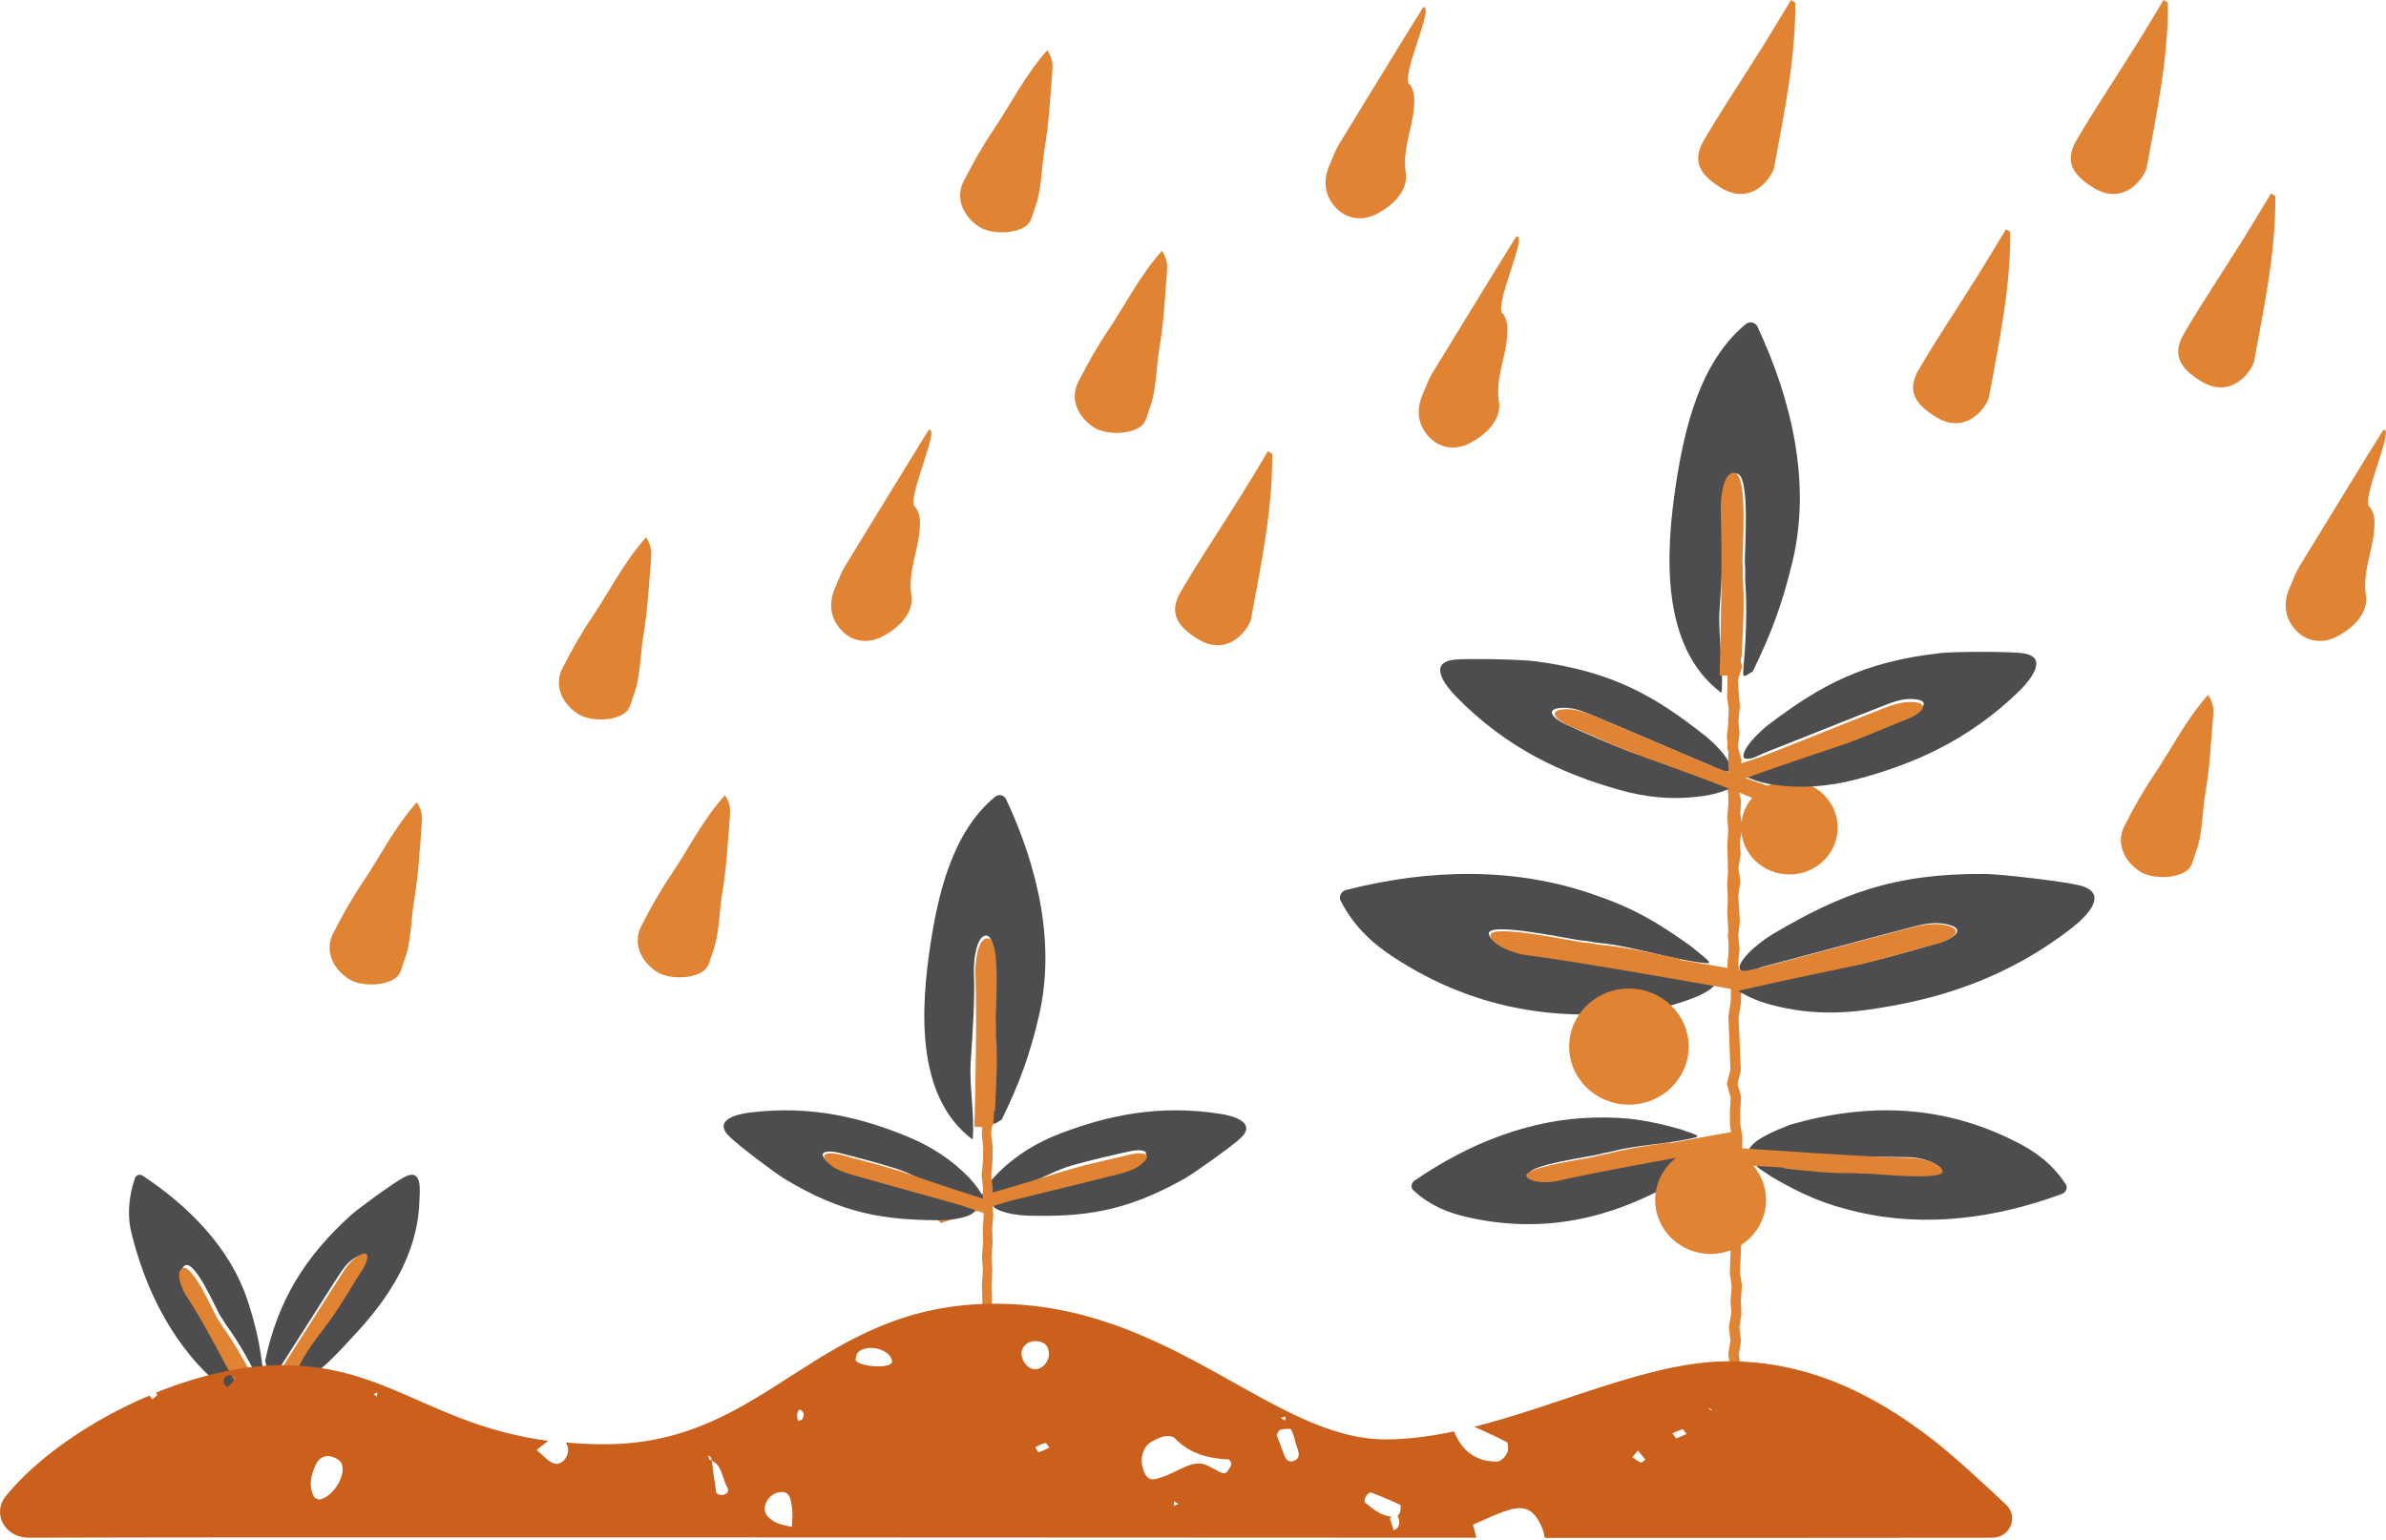 <svg width="333" height="215" viewBox="0 0 333 215" fill="none" xmlns="http://www.w3.org/2000/svg">
<g clip-path="url(#clip0_2213_51)">
<path d="M236.153 132.21C236.976 132.971 239.289 134.538 238.266 134.471C233.952 134.135 227.681 132.03 223.3 131.65C222.566 131.583 221.632 131.336 220.898 131.314C219.675 131.247 207.288 128.493 207.799 130.418C208.177 131.829 211.335 132.904 212.714 133.06C219.808 133.934 233.329 135.568 239.689 136.621C239.556 138.658 234.508 139.979 232.239 140.629C218.718 143.024 206.109 141.278 194.389 133.553C191.988 131.963 189.097 129.657 187.095 125.716C186.806 125.156 187.206 124.395 187.874 124.238C199.46 121.283 211.402 121.014 222.455 124.888C227.836 126.724 231.217 128.649 236.153 132.21Z" fill="#4D4D4F"/>
<path d="M245.643 135.944C244.776 135.765 234.991 134.064 234.546 134.019C234.479 133.952 234.435 133.907 234.368 133.84C232.278 133.392 230.165 132.966 228.052 132.541C226.54 132.295 225.05 132.048 223.516 131.914C222.782 131.847 221.848 131.6 221.114 131.578C219.891 131.511 207.504 128.757 208.015 130.682C208.393 132.093 211.551 133.168 212.93 133.325C219.535 134.131 239.906 137.736 246.088 138.878C246.088 138.9 245.665 136.101 245.643 135.944Z" fill="#E08433"/>
<path d="M234.603 157.668C235.403 158.003 237.494 158.518 236.737 158.742C233.513 159.66 228.398 159.817 225.107 160.713C224.551 160.87 223.817 160.937 223.283 161.116C222.371 161.407 212.631 162.706 213.52 163.982C214.165 164.9 216.745 164.833 217.79 164.586C223.194 163.31 233.446 160.87 238.339 159.929C238.783 161.452 235.448 163.758 234.002 164.855C224.795 170.229 215.166 172.334 204.603 169.871C202.423 169.356 199.71 168.46 197.22 166.131C196.864 165.796 196.953 165.146 197.397 164.833C205.048 159.571 213.654 156.167 222.705 156.011C227.108 155.921 230.088 156.391 234.603 157.668Z" fill="#4D4D4F"/>
<path d="M241.812 158C241.122 158.09 233.561 159.5 233.228 159.567C233.161 159.545 233.117 159.523 233.05 159.478C231.404 159.702 229.758 159.97 228.113 160.239C226.956 160.463 225.8 160.687 224.644 161C224.088 161.157 223.354 161.224 222.82 161.403C221.908 161.695 212.168 162.993 213.057 164.27C213.702 165.188 216.282 165.12 217.327 164.874C222.331 163.687 238.098 160.844 242.901 160.015C242.924 160.015 241.879 158.09 241.812 158Z" fill="#E08433"/>
<path d="M247.314 164.325C246.58 163.765 244.535 162.668 245.38 162.646C248.96 162.534 254.319 163.72 257.967 163.653C258.589 163.631 259.368 163.765 259.968 163.72C260.991 163.676 271.443 164.862 270.843 163.295C270.42 162.153 267.707 161.571 266.573 161.548C260.635 161.459 249.338 161.302 244.001 160.989C243.934 159.287 247.982 157.764 249.783 157.025C260.724 153.868 271.288 154.182 281.628 159.533C283.763 160.63 286.343 162.287 288.322 165.355C288.611 165.78 288.344 166.452 287.811 166.654C278.515 170.102 268.686 171.401 259.234 169.184C254.653 168.131 251.673 166.833 247.314 164.325Z" fill="#4D4D4F"/>
<path d="M239.623 162.396C240.357 162.463 248.585 163 248.963 163C249.03 163.045 249.074 163.09 249.119 163.135C250.875 163.336 252.654 163.493 254.434 163.65C255.701 163.739 256.969 163.806 258.236 163.762C258.859 163.739 259.637 163.874 260.238 163.829C261.261 163.784 271.713 164.971 271.112 163.403C270.69 162.261 267.977 161.679 266.843 161.657C261.328 161.567 244.204 160.403 239 160C239 160 239.6 162.284 239.623 162.396Z" fill="#E08433"/>
<path d="M241.623 194.85L241.423 192.947L241.489 190.932L241.2 189.051L241.511 187.148L241.289 185.267L241.623 183.274L241.511 181.528L241.689 179.535L241.423 177.811L241.556 173.892L241.445 172.078L241.133 170.153L241.556 168.138L241.511 166.413L241.334 164.577L241.356 162.607L241.689 160.614L241.734 158.823L241.445 157.076L241.423 155.084L241.556 153.27L241 151.299L241.511 149.329L241.222 141.895L241.534 139.88L241.578 138.089L241.156 134.439L241.334 132.379L241.133 130.655L241.378 128.617L241.156 124.99L241.423 123.064L241.156 121.161L241.511 119.168L241.4 117.444L241.712 115.518L241.467 113.749L241.534 111.846L241.022 109.921L241.511 107.861L241.6 106.248L241.044 104.345L241.334 102.308L241.178 100.606L241.378 98.591L241.067 94.851L241.645 93.015L241.222 91.336L242.623 91L243.135 93.082L242.534 95.008L242.824 98.613L242.623 100.628L242.779 102.352L242.534 104.233L243.046 106.069L242.935 108.084L242.512 109.898L242.979 111.689L242.89 113.682L243.179 115.541L242.824 117.534L242.935 119.258L242.623 121.183L242.89 123.064L242.601 125.057L242.824 128.662L242.579 130.677L242.779 132.379L242.601 134.416L243.024 138.021L242.979 140.014L242.646 142.007L242.957 149.486L242.49 151.299L243.001 153.113L242.868 155.128L242.89 156.964L243.179 158.733L243.135 160.748L242.801 162.741L242.757 164.533L242.935 166.324L242.979 168.272L242.601 170.175L242.89 171.922L243.001 173.892L242.846 177.721L243.113 179.49L242.957 181.55L243.046 183.341L242.757 185.289L242.979 187.17L242.668 189.073L242.935 190.842L242.868 192.88L243.068 194.694L241.623 194.85Z" fill="#E08433"/>
<path d="M249.738 122.076C253.46 122.076 256.477 119.149 256.477 115.538C256.477 111.927 253.46 109 249.738 109C246.017 109 243 111.927 243 115.538C243 119.149 246.017 122.076 249.738 122.076Z" fill="#E08433"/>
<path d="M238.739 175.047C243.013 175.047 246.478 171.679 246.478 167.523C246.478 163.368 243.013 160 238.739 160C234.465 160 231 163.368 231 167.523C231 171.679 234.465 175.047 238.739 175.047Z" fill="#E08433"/>
<path d="M225.857 110.224C218.162 108.03 210.29 104.537 203.151 97.17C201.706 95.692 199.215 92.49 202.996 92.087C205.042 91.885 212.425 92.065 214.271 92.311C225.101 93.744 230.994 97.192 238.044 102.768C240.623 104.872 242.113 107.223 241.357 107.671C240.356 107.873 239.6 107.223 238.755 106.865C233.196 104.537 227.658 102.118 222.099 99.79C220.92 99.297 219.652 98.804 218.34 98.804C215.294 98.827 216.784 100.327 218.451 101.088C221.387 102.432 224.389 103.753 227.414 104.917C231.439 106.462 238.244 106.708 242.002 109.821C240.512 110.537 239 110.963 237.51 111.142C233.574 111.702 229.726 111.343 225.857 110.224Z" fill="#4D4D4F"/>
<path d="M219.068 101.351C219.001 101.329 218.935 101.284 218.846 101.262C217.422 100.612 216.177 99.448 217.689 99.09C217.8 99.067 217.889 99.045 218.001 99.045C218.156 99.022 218.334 99.022 218.512 99C218.623 99 218.734 99 218.846 99C219.402 99 219.958 99.112 220.513 99.269C220.602 99.291 220.714 99.314 220.803 99.336C221.381 99.515 221.959 99.739 222.493 99.963C228.052 102.292 233.59 104.687 239.149 107.038C239.794 107.307 249.446 110.711 250.135 110.8L250.802 114.517C247.2 111.808 231.611 106.568 227.83 105.09C227.83 105.09 227.808 105.09 227.808 105.068C224.85 103.948 222.003 102.56 219.068 101.351Z" fill="#E08433"/>
<path d="M282.229 91.179C280.183 90.933 272.8 90.955 270.954 91.157C260.079 92.344 254.119 95.657 246.936 101.076C244.312 103.114 242.755 105.42 243.511 105.89C244.49 106.114 245.268 105.487 246.136 105.151C251.762 102.935 257.344 100.673 262.97 98.479C264.149 98.008 265.439 97.538 266.751 97.583C269.797 97.673 268.263 99.128 266.595 99.867C263.615 101.143 260.613 102.397 257.566 103.494C253.541 104.95 246.847 105.039 243 107.995C243.022 108.04 243.044 108.107 243.067 108.152C244.49 108.846 245.913 109.294 247.337 109.518C251.206 110.122 255.076 109.831 258.99 108.823C266.751 106.786 274.668 103.494 281.984 96.307C283.43 94.806 286.009 91.672 282.229 91.179Z" fill="#4D4D4F"/>
<path d="M267.708 98.112C267.597 98.09 267.508 98.067 267.396 98.045C267.241 98.022 267.085 98 266.885 98C266.774 98 266.663 98 266.551 98C265.995 98 265.417 98.09 264.883 98.224C264.795 98.246 264.683 98.269 264.594 98.291C264.016 98.448 263.438 98.672 262.882 98.873C257.256 101.068 251.674 103.351 246.047 105.546C245.781 105.658 244.024 106.24 242 106.889L242.845 108.322C242.934 108.479 243.001 108.658 243.09 108.837C248.716 106.755 255.143 104.695 257.411 103.889C257.411 103.889 257.434 103.889 257.456 103.889C260.436 102.814 263.305 101.515 266.284 100.351C266.351 100.329 266.44 100.284 266.507 100.262C267.93 99.635 269.22 98.493 267.708 98.112Z" fill="#E08433"/>
<path d="M290.213 123.593C287.856 123.011 279.205 122.025 277.026 122.003C264.15 121.891 256.722 124.936 247.604 130.288C244.268 132.303 242.133 134.811 242.934 135.46C244.046 135.863 245.047 135.236 246.092 134.945C252.964 133.131 259.813 131.251 266.685 129.459C268.13 129.079 269.709 128.698 271.221 128.944C274.757 129.482 272.778 130.982 270.71 131.586C267.063 132.661 263.371 133.714 259.657 134.587C254.743 135.729 246.892 134.923 242 137.834C242.022 137.901 242.044 137.968 242.067 138.013C243.623 139.02 245.247 139.737 246.892 140.185C251.34 141.439 255.899 141.64 260.614 140.968C269.954 139.67 279.672 136.893 289.212 129.504C291.125 128.004 294.55 124.668 290.213 123.593Z" fill="#4D4D4F"/>
<path d="M272.245 129.341C272.134 129.296 272.001 129.252 271.889 129.229C271.711 129.185 271.511 129.14 271.289 129.095C271.155 129.073 271.044 129.05 270.911 129.05C270.244 128.961 269.577 129.005 268.932 129.073C268.82 129.095 268.687 129.095 268.576 129.117C267.864 129.229 267.175 129.386 266.508 129.565C259.636 131.356 252.786 133.237 245.915 135.051C245.581 135.141 243.468 135.566 241 136.059L241.801 137.85C241.89 138.051 241.934 138.275 242.001 138.477C248.872 136.82 256.656 135.32 259.436 134.67C259.458 134.67 259.458 134.67 259.48 134.67C263.105 133.819 266.641 132.7 270.288 131.759C270.377 131.737 270.466 131.715 270.555 131.692C272.312 131.177 273.958 130.013 272.245 129.341Z" fill="#E08433"/>
<path d="M244.616 93.756C243.926 94.069 243.215 94.875 243.281 93.868C243.637 89.591 243.882 85.314 243.571 81.082C243.526 80.366 243.615 79.403 243.526 78.731C243.393 77.567 244.416 66.103 242.325 66.103C240.791 66.103 240.435 70.111 240.479 71.454C240.657 76 240.279 80.545 239.99 85.068C239.746 88.987 240.613 92.927 240.257 96.734C231.606 90.285 232.496 76.873 233.897 67.625C235.075 59.9 237.21 50.541 243.66 45.234C244.171 44.809 244.972 44.988 245.261 45.57C250.042 55.758 252.822 67.424 250.153 78.463C248.819 84.016 247.351 88.136 244.616 93.756Z" fill="#4D4D4F"/>
<path d="M242.446 93.922C242.491 94.101 242.624 94.213 242.758 94.168C242.802 93.295 242.958 92.377 242.936 91.951C242.98 91.884 243.024 91.817 243.069 91.75C243.18 89.645 243.269 87.54 243.336 85.436C243.358 83.935 243.358 82.457 243.247 80.98C243.202 80.263 243.291 79.3 243.202 78.629C243.069 77.464 244.092 66 242.001 66C240.356 66 240.111 70.008 240.156 71.352C240.4 77.823 240.156 88.1 240 94.28L242.224 94.392C242.224 94.302 242.202 94.191 242.202 94.101C241.69 94.101 242.068 94.034 242.446 93.922Z" fill="#E08433"/>
<path d="M241.133 136.709L241.089 134.806L241.245 132.858L241.267 131.021L241.067 127.305L241.156 125.334L241.044 123.52L241.178 121.572L241.067 117.878L241.2 115.907L241.067 114.139L241.222 112.168L241.178 110.377L241.334 108.406L241.2 106.637L241.245 104.712L241 102.921L241.222 100.883L241.289 99.069L241.022 97.3L241.133 95.285L241.067 93.472L241.156 91.546L241.022 87.851L241.311 85.948L241.089 84.157L242.401 84L242.646 85.97L242.334 87.941L242.49 91.546L242.401 93.494L242.468 95.308L242.334 97.256L242.601 98.98L242.557 100.973L242.334 102.921L242.579 104.622L242.534 106.615L242.668 108.429L242.512 110.399L242.557 112.213L242.401 114.161L242.534 115.907L242.401 117.9L242.512 121.595L242.379 123.543L242.49 125.334L242.401 127.282L242.601 130.977L242.579 132.925L242.423 134.85L242.468 136.686L241.133 136.709Z" fill="#E08433"/>
<path d="M227.339 154.211C231.945 154.211 235.679 150.582 235.679 146.106C235.679 141.629 231.945 138 227.339 138C222.734 138 219 141.629 219 146.106C219 150.582 222.734 154.211 227.339 154.211Z" fill="#E08433"/>
<path d="M249.955 0C248.643 2.172 247.331 4.366 245.996 6.516C243.261 10.882 240.392 15.159 237.79 19.592C236.167 22.391 237.056 24.362 240.348 26.31C242.594 27.631 244.884 27.25 246.619 25.168C247.064 24.63 247.486 23.959 247.62 23.309C248.999 15.719 250.622 8.173 250.555 0.403C250.533 0.313 250.333 0.246 249.955 0Z" fill="#E08433"/>
<path d="M301.955 0C300.643 2.172 299.331 4.366 297.996 6.516C295.261 10.882 292.392 15.159 289.79 19.592C288.167 22.391 289.056 24.362 292.348 26.31C294.594 27.631 296.884 27.25 298.619 25.168C299.064 24.63 299.486 23.959 299.62 23.309C300.999 15.719 302.622 8.173 302.555 0.403C302.533 0.313 302.333 0.246 301.955 0Z" fill="#E08433"/>
<path d="M146.171 7C142.991 10.583 141.056 14.568 138.61 18.196C137.075 20.457 135.741 22.853 134.495 25.294C133.339 27.555 134.273 30.063 136.608 31.63C138.32 32.772 141.856 32.683 143.302 31.451C144.014 30.847 144.08 29.951 144.392 29.167C145.437 26.436 145.326 23.525 145.793 20.726C146.393 17.21 146.571 13.65 146.86 10.09C146.905 9.262 147.038 8.366 146.171 7Z" fill="#E08433"/>
<path d="M196.818 11.854C195.172 11.272 200.376 0.524 198.619 1.016C196.996 3.569 188.656 17.25 186.899 20.094C186.388 20.945 186.054 21.885 185.654 22.803C184.564 25.177 184.787 27.438 186.699 29.252C188.189 30.662 190.302 30.797 192.014 29.923C194.349 28.759 196.573 26.632 196.195 24.124C195.706 20.833 197.107 18.011 197.351 14.966C197.396 13.914 197.507 12.973 196.818 11.854Z" fill="#E08433"/>
<path d="M279.955 32C278.643 34.172 277.331 36.366 275.996 38.516C273.261 42.882 270.392 47.159 267.79 51.592C266.167 54.391 267.056 56.362 270.348 58.31C272.594 59.631 274.884 59.25 276.619 57.168C277.064 56.63 277.486 55.959 277.62 55.309C278.999 47.719 280.622 40.173 280.555 32.403C280.533 32.313 280.333 32.246 279.955 32Z" fill="#E08433"/>
<path d="M316.955 27C315.643 29.172 314.331 31.366 312.996 33.516C310.261 37.882 307.392 42.159 304.79 46.592C303.167 49.391 304.056 51.362 307.348 53.31C309.594 54.631 311.884 54.25 313.619 52.168C314.064 51.63 314.486 50.959 314.62 50.309C315.999 42.719 317.622 35.173 317.555 27.403C317.533 27.314 317.333 27.246 316.955 27Z" fill="#E08433"/>
<path d="M162.171 35C158.991 38.583 157.056 42.568 154.61 46.196C153.075 48.457 151.741 50.853 150.495 53.294C149.339 55.555 150.273 58.063 152.608 59.63C154.321 60.772 157.856 60.683 159.302 59.451C160.014 58.847 160.08 57.951 160.392 57.167C161.437 54.435 161.326 51.525 161.793 48.726C162.393 45.21 162.571 41.65 162.86 38.09C162.905 37.261 163.038 36.366 162.171 35Z" fill="#E08433"/>
<path d="M209.818 43.854C208.172 43.272 213.376 32.524 211.619 33.016C209.996 35.569 201.656 49.25 199.899 52.094C199.388 52.945 199.054 53.885 198.654 54.803C197.564 57.176 197.787 59.438 199.699 61.252C201.189 62.662 203.302 62.797 205.014 61.923C207.349 60.759 209.573 58.632 209.195 56.124C208.706 52.833 210.107 50.011 210.351 46.966C210.396 45.914 210.507 44.996 209.818 43.854Z" fill="#E08433"/>
<path d="M176.955 63C175.643 65.172 174.331 67.366 172.996 69.516C170.261 73.882 167.392 78.159 164.79 82.592C163.167 85.391 164.056 87.362 167.348 89.31C169.594 90.631 171.884 90.25 173.619 88.168C174.064 87.63 174.486 86.959 174.62 86.309C175.999 78.719 177.622 71.173 177.555 63.403C177.533 63.313 177.333 63.246 176.955 63Z" fill="#E08433"/>
<path d="M90.171 75C86.991 78.583 85.056 82.568 82.61 86.196C81.075 88.457 79.741 90.853 78.496 93.294C77.339 95.555 78.273 98.063 80.608 99.63C82.32 100.772 85.856 100.683 87.302 99.451C88.014 98.847 88.08 97.951 88.392 97.167C89.437 94.436 89.326 91.525 89.793 88.726C90.393 85.21 90.571 81.65 90.86 78.09C90.905 77.261 91.038 76.366 90.171 75Z" fill="#E08433"/>
<path d="M127.818 70.854C126.172 70.272 131.376 59.524 129.619 60.016C127.996 62.569 119.656 76.25 117.899 79.094C117.388 79.945 117.054 80.885 116.654 81.803C115.564 84.177 115.787 86.438 117.699 88.252C119.189 89.662 121.302 89.797 123.014 88.923C125.349 87.759 127.573 85.632 127.195 83.124C126.706 79.833 128.107 77.011 128.351 73.966C128.396 72.914 128.529 71.973 127.818 70.854Z" fill="#E08433"/>
<path d="M101.171 111C97.991 114.583 96.056 118.568 93.61 122.196C92.075 124.457 90.741 126.853 89.496 129.294C88.339 131.555 89.273 134.063 91.608 135.63C93.32 136.772 96.856 136.683 98.302 135.451C99.014 134.847 99.08 133.951 99.392 133.167C100.437 130.436 100.326 127.525 100.793 124.726C101.393 121.21 101.571 117.65 101.86 114.09C101.905 113.239 102.06 112.343 101.171 111Z" fill="#E08433"/>
<path d="M58.171 112C54.991 115.583 53.056 119.568 50.61 123.196C49.075 125.457 47.741 127.853 46.495 130.294C45.339 132.555 46.273 135.063 48.608 136.63C50.321 137.772 53.856 137.683 55.302 136.451C56.014 135.847 56.08 134.951 56.392 134.167C57.437 131.436 57.326 128.525 57.793 125.726C58.393 122.21 58.571 118.65 58.86 115.09C58.905 114.262 59.06 113.366 58.171 112Z" fill="#E08433"/>
<path d="M330.818 70.854C329.172 70.272 334.376 59.524 332.619 60.016C330.995 62.569 322.656 76.25 320.899 79.094C320.388 79.945 320.054 80.885 319.654 81.803C318.564 84.177 318.787 86.438 320.699 88.252C322.189 89.662 324.302 89.797 326.014 88.923C328.349 87.759 330.573 85.632 330.195 83.124C329.706 79.833 331.107 77.011 331.351 73.966C331.418 72.914 331.529 71.973 330.818 70.854Z" fill="#E08433"/>
<path d="M308.171 97C304.991 100.583 303.056 104.568 300.61 108.196C299.075 110.457 297.741 112.853 296.495 115.294C295.339 117.555 296.273 120.063 298.608 121.63C300.321 122.772 303.856 122.683 305.302 121.451C306.014 120.847 306.08 119.951 306.392 119.167C307.437 116.436 307.326 113.525 307.793 110.726C308.393 107.21 308.571 103.65 308.86 100.09C308.905 99.239 309.038 98.344 308.171 97Z" fill="#E08433"/>
<path d="M42.315 192.803C41.826 192.87 41.359 192.959 40.447 193.094C41.514 189.332 44.094 186.78 46.051 183.913C47.519 181.764 48.898 179.547 50.232 177.33C50.988 176.077 51.299 174.42 49.276 175.763C48.408 176.345 47.786 177.263 47.23 178.114C44.606 182.167 42.048 186.265 39.424 190.34C39.024 190.944 38.824 191.728 38.067 192.041C37.356 192.086 37.178 190.452 37 190.004C38.735 181.652 42.515 175.472 49.009 169.605C50.121 168.62 54.88 165.15 56.347 164.366C59.016 162.911 58.594 166.157 58.527 167.792C58.282 175.069 54.302 181.226 49.387 186.444C47.319 188.683 45.028 191.303 42.315 192.803Z" fill="#4D4D4F"/>
<path d="M50.608 177.216C50.631 177.171 50.675 177.104 50.697 177.059C51.342 175.984 51.654 174.641 50.475 175.088C50.386 175.133 50.319 175.156 50.253 175.2C50.142 175.245 50.03 175.335 49.897 175.402C49.83 175.447 49.741 175.492 49.675 175.559C49.297 175.827 48.985 176.141 48.696 176.477C48.651 176.544 48.585 176.589 48.54 176.656C48.229 177.037 47.962 177.44 47.718 177.843C45.093 181.895 42.536 185.993 39.912 190.068C39.6 190.538 39.4 191.098 39 191.479L41.157 192.195C42.313 188.769 44.671 186.351 46.517 183.664C46.517 183.664 46.517 183.642 46.539 183.642C47.962 181.56 49.208 179.365 50.608 177.216Z" fill="#E08433"/>
<path d="M36.787 192.034C36.52 192.46 36.387 193.154 36.075 192.549C34.741 189.974 33.362 187.422 31.65 185.093C31.361 184.69 31.072 184.13 30.783 183.749C30.294 183.123 26.891 174.927 25.557 176.898C24.979 177.726 25.913 179.853 26.424 180.592C29.07 184.488 31.605 189.997 33.874 193.624C32.851 194.564 32.05 193.937 31.272 193.87C24.311 188.407 20.197 179.921 18.285 171.86C17.84 169.934 17.84 167.359 18.841 164.448C18.974 164.045 19.508 163.866 19.886 164.112C26.291 168.344 32.05 174.121 34.497 181.376C35.697 185.003 36.342 187.869 36.787 192.034Z" fill="#4D4D4F"/>
<path d="M35.479 193.225C35.568 193.315 35.679 193.337 35.746 193.27C35.457 192.755 35.212 192.173 35.057 191.926C35.057 191.859 35.057 191.815 35.057 191.747C34.367 190.493 33.656 189.262 32.944 188.03C32.41 187.18 31.877 186.306 31.276 185.5C30.987 185.097 30.698 184.537 30.409 184.157C29.919 183.53 26.517 175.335 25.183 177.305C24.605 178.134 25.538 180.261 26.05 181C28.518 184.627 30.876 189.62 33.011 193.203L35.501 193.539C35.457 193.494 35.435 193.427 35.39 193.382C35.101 193.583 35.301 193.404 35.479 193.225Z" fill="#E08433"/>
<path d="M147.986 158.237C154.435 155.774 161.663 154.117 170.38 155.505C172.137 155.774 175.495 156.714 173.093 158.931C171.781 160.14 166.577 163.835 165.176 164.618C156.948 169.231 151.099 169.903 143.36 169.701C140.514 169.589 138.268 168.738 138.557 168.022C139.135 167.373 140.002 167.417 140.758 167.238C145.806 165.984 150.855 164.775 155.903 163.499C156.97 163.23 158.104 162.917 159.016 162.223C161.107 160.633 159.305 160.364 157.771 160.7C155.058 161.305 152.3 161.931 149.609 162.693C146.029 163.7 141.203 167.059 137 166.858C137.667 165.581 138.49 164.529 139.424 163.611C141.892 161.215 144.739 159.468 147.986 158.237Z" fill="#4D4D4F"/>
<path d="M157.71 161.175C157.777 161.152 157.843 161.152 157.91 161.13C159.222 160.839 160.69 160.996 159.823 162.026C159.756 162.093 159.689 162.16 159.622 162.227C159.534 162.317 159.422 162.406 159.289 162.518C159.222 162.585 159.133 162.63 159.067 162.697C158.666 162.988 158.244 163.212 157.777 163.391C157.688 163.414 157.621 163.459 157.532 163.481C157.043 163.66 156.531 163.794 156.042 163.929C150.994 165.205 145.946 166.414 140.898 167.668C140.319 167.825 131.891 170.445 131.357 170.758L129 168.519C132.87 168.519 146.346 164.086 149.726 163.123H149.749C152.373 162.361 155.041 161.846 157.71 161.175Z" fill="#E08433"/>
<path d="M101.792 158.655C103.06 159.909 108.152 163.76 109.531 164.588C117.626 169.47 123.43 170.321 131.169 170.343C134.016 170.321 136.284 169.537 136.017 168.82C135.461 168.149 134.594 168.171 133.838 167.97C128.834 166.536 123.808 165.193 118.805 163.76C117.737 163.446 116.625 163.111 115.736 162.394C113.69 160.737 115.491 160.536 117.026 160.916C119.739 161.61 122.452 162.305 125.12 163.155C128.634 164.275 133.304 167.723 137.463 167.701C137.463 167.656 137.485 167.611 137.485 167.566C136.862 166.335 136.106 165.305 135.239 164.387C132.882 161.946 130.08 160.11 126.877 158.767C120.495 156.102 113.334 154.221 104.594 155.319C102.86 155.52 99.457 156.348 101.792 158.655Z" fill="#4D4D4F"/>
<path d="M115.249 161.997C115.316 162.064 115.36 162.132 115.427 162.199C115.516 162.288 115.627 162.4 115.761 162.512C115.827 162.579 115.916 162.624 115.983 162.691C116.361 162.982 116.806 163.229 117.251 163.408C117.34 163.453 117.406 163.475 117.495 163.52C117.985 163.721 118.474 163.878 118.963 164.012C123.967 165.445 128.993 166.811 133.996 168.222C134.241 168.289 135.731 168.804 137.466 169.409L137.621 167.976C137.643 167.819 137.688 167.662 137.732 167.505C132.795 165.983 127.303 164.035 125.323 163.408H125.301C122.699 162.579 120.053 161.975 117.406 161.213C117.34 161.191 117.273 161.169 117.206 161.169C115.872 160.833 114.404 160.945 115.249 161.997Z" fill="#E08433"/>
<path d="M139.792 156.328C139.147 156.619 138.48 157.358 138.547 156.44C138.858 152.454 139.103 148.491 138.814 144.55C138.769 143.878 138.836 143.005 138.769 142.356C138.658 141.259 139.592 130.601 137.635 130.601C136.212 130.601 135.878 134.34 135.923 135.571C136.078 139.781 135.745 144.013 135.478 148.222C135.255 151.85 136.056 155.522 135.745 159.082C127.694 153.081 128.539 140.632 129.829 132.011C130.919 124.824 132.898 116.136 138.903 111.21C139.37 110.829 140.126 110.986 140.393 111.523C144.84 120.995 147.42 131.832 144.929 142.11C143.706 147.26 142.35 151.088 139.792 156.328Z" fill="#4D4D4F"/>
<path d="M138.291 156.996C138.335 157.153 138.446 157.265 138.58 157.22C138.624 156.414 138.758 155.563 138.735 155.16C138.78 155.093 138.824 155.026 138.869 154.959C138.98 153.011 139.047 151.04 139.113 149.092C139.136 147.704 139.136 146.316 139.024 144.95C138.98 144.278 139.047 143.405 138.98 142.755C138.869 141.658 139.803 131 137.846 131C136.311 131 136.089 134.739 136.133 135.971C136.356 141.972 136.133 151.533 136 157.287L138.068 157.399C138.068 157.31 138.068 157.22 138.046 157.13C137.601 157.175 137.957 157.108 138.291 156.996Z" fill="#E08433"/>
<path d="M138.379 188.775L137.044 188.708L137.133 186.804L137.044 184.946L137.133 182.975L137.044 179.214L137.178 177.266L137.044 175.452L137.2 173.459L137.156 171.623L137.289 169.653L137.178 167.839L137.2 165.891L137 164.1L137.178 162.062L137.222 160.226L137.022 158.435L137.111 156.397L137.044 154.583L137.133 152.613L137.022 148.896L137.267 146.881L137.067 145.134L138.401 145L138.579 146.903L138.334 148.963L138.468 152.635L138.379 154.583L138.446 156.419L138.334 158.39L138.557 160.159L138.512 162.152L138.334 164.1L138.534 165.846L138.512 167.817L138.623 169.675L138.468 171.645L138.534 173.482L138.379 175.452L138.49 177.266L138.379 179.236L138.468 182.998L138.379 184.946L138.468 186.804L138.379 188.775Z" fill="#E08433"/>
<path d="M280 210.079C276.753 207.011 272.528 203.115 269.614 200.876C261.542 194.651 252.313 189.971 241.016 190.038C230.252 190.106 217.932 196.106 205.768 199.174C207.28 199.868 208.792 200.54 210.282 201.301C210.504 201.413 210.549 202.443 210.326 202.869C210.06 203.384 209.459 204.01 208.97 204.033C206.079 204.122 203.944 202.51 202.943 199.823C199.763 200.495 196.627 200.921 193.514 200.943C177.636 201.032 163.537 182 138.918 182C113.967 182 107.317 201.48 84.634 201.615C82.611 201.637 80.742 201.525 78.963 201.368C79.052 201.525 79.141 201.682 79.208 201.883C79.608 203.182 78.43 204.705 77.251 204.279C76.45 203.988 75.828 203.182 74.894 202.421C75.516 201.928 76.028 201.503 76.517 201.144C60.239 198.995 53.967 190.486 39.179 190.576C33.552 190.621 27.503 192.098 21.788 194.405C21.832 194.494 21.877 194.561 21.922 194.696C21.966 194.83 21.499 195.121 21.277 195.345C21.143 195.188 20.965 194.987 20.832 194.83C12.626 198.301 5.198 203.473 0.817 208.847C-1.162 211.288 0.661 214.691 4.064 214.669C33.13 214.557 132.758 214.646 206.057 214.669C205.923 214.064 205.723 213.46 205.567 212.855C207.213 212.138 208.814 211.332 210.504 210.817C212.862 210.079 214.04 210.817 215.019 212.833C215.33 213.46 215.508 214.087 215.597 214.691C242.75 214.691 265.456 214.691 278.11 214.669C280.556 214.624 281.734 211.735 280 210.079ZM31.795 193.643C31.751 193.666 31.284 193.352 31.239 193.151C31.106 192.412 31.484 192.009 32.196 191.964C32.44 192.121 32.685 192.255 32.93 192.412C32.551 192.837 32.196 193.263 31.795 193.643ZM44.538 209.34C44.316 209.25 43.982 209.205 43.871 209.026C43.004 207.481 43.382 205.936 44.071 204.458C44.516 203.518 45.339 203.07 46.295 203.339C46.829 203.496 47.518 203.876 47.696 204.369C48.341 206.07 46.339 209.116 44.538 209.34ZM52.611 194.964L52.144 194.629L52.655 194.382L52.611 194.964ZM100.69 208.713C100.446 208.735 99.979 208.511 99.957 208.332C99.712 206.854 99.534 205.376 99.334 203.899C99.245 203.854 99.156 203.809 99.022 203.764C99.045 203.63 98.4 202.757 99.267 203.518C99.289 203.652 99.312 203.787 99.312 203.899C100.824 204.57 100.779 206.384 101.491 207.615C101.847 208.175 101.447 208.668 100.69 208.713ZM110.52 213.168C109.719 212.967 108.874 212.855 108.163 212.474C107.006 211.87 106.228 210.862 107.095 209.452C107.384 208.959 107.962 208.511 108.496 208.377C110.32 207.884 110.386 209.429 110.564 210.616C110.653 211.444 110.542 212.318 110.52 213.168ZM111.965 198.122C111.899 198.256 111.61 198.301 111.432 198.368C111.343 198.099 111.165 197.808 111.209 197.562C111.387 196.644 111.765 196.532 112.121 197.271C112.232 197.472 112.099 197.875 111.965 198.122ZM119.46 189.971C119.326 189.815 119.526 189.367 119.571 189.053C120.283 187.755 123.129 187.911 124.241 189.344C124.419 189.568 124.575 190.038 124.463 190.24C124.019 191.046 120.238 190.845 119.46 189.971ZM179.459 197.786L179.348 198.301L178.703 197.92L179.459 197.786ZM142.677 188.359C143.099 187.441 143.9 187.15 144.812 187.24C145.768 187.351 146.368 187.889 146.391 188.964C146.413 190.24 145.279 191.337 144.189 191.113C143.122 190.934 142.232 189.367 142.677 188.359ZM144.945 202.734C144.856 202.757 144.634 202.264 144.478 202.018C144.945 201.816 145.412 201.547 145.901 201.436C146.035 201.413 146.279 201.861 146.457 202.085C145.968 202.309 145.479 202.577 144.945 202.734ZM163.803 210.213L163.87 209.564L164.471 209.967L163.803 210.213ZM170.897 205.667C170.342 205.667 169.763 205.197 168.518 204.593C166.539 203.563 164.471 205.488 162.158 206.205C161.379 206.451 160.379 206.966 159.756 205.667C159.156 204.391 159.2 203.07 159.889 202.018C160.334 201.324 161.313 200.921 162.136 200.607C162.669 200.406 163.581 200.406 163.915 200.741C166.027 202.958 168.651 203.607 171.476 203.742C171.631 203.742 171.92 204.324 171.854 204.458C171.609 204.973 171.231 205.667 170.897 205.667ZM180.638 203.921C179.926 204.234 179.459 203.831 179.192 203.048C178.881 202.13 178.503 201.212 178.169 200.316C178.325 200.07 178.459 199.644 178.659 199.599C179.17 199.487 180.082 199.353 180.215 199.599C180.638 200.383 180.749 201.368 181.083 202.242C181.372 202.981 181.35 203.607 180.638 203.921ZM195.427 210.997C195.382 211.22 195.204 211.422 195.049 211.646C195.315 212.004 195.404 212.698 195.093 213.213C194.96 213.415 194.715 213.504 194.515 213.639C194.337 213.101 194.159 212.542 193.981 212.004C194.048 211.915 194.115 211.825 194.181 211.735C192.736 211.579 191.602 210.661 190.49 209.743C190.378 209.653 190.49 209.138 190.623 208.892C190.779 208.645 191.157 208.287 191.335 208.354C192.714 208.869 194.092 209.452 195.427 210.079C195.516 210.146 195.493 210.705 195.427 210.997ZM229.051 204.167C228.607 204.01 228.206 203.697 227.806 203.451C228.073 203.137 228.34 202.801 228.584 202.488C228.94 202.913 229.274 203.316 229.629 203.742C229.429 203.899 229.185 204.212 229.051 204.167ZM233.922 200.809C233.744 200.562 233.588 200.338 233.41 200.092C233.877 199.891 234.344 199.644 234.833 199.532C234.967 199.51 235.189 199.958 235.389 200.182C234.9 200.406 234.411 200.607 233.922 200.809ZM238.77 196.89L238.369 196.532L238.97 196.801L238.77 196.89Z" fill="#CA601B"/>
</g>
<defs>
<clipPath id="clip0_2213_51">
<rect width="333" height="215" fill="white"/>
</clipPath>
</defs>
</svg>
